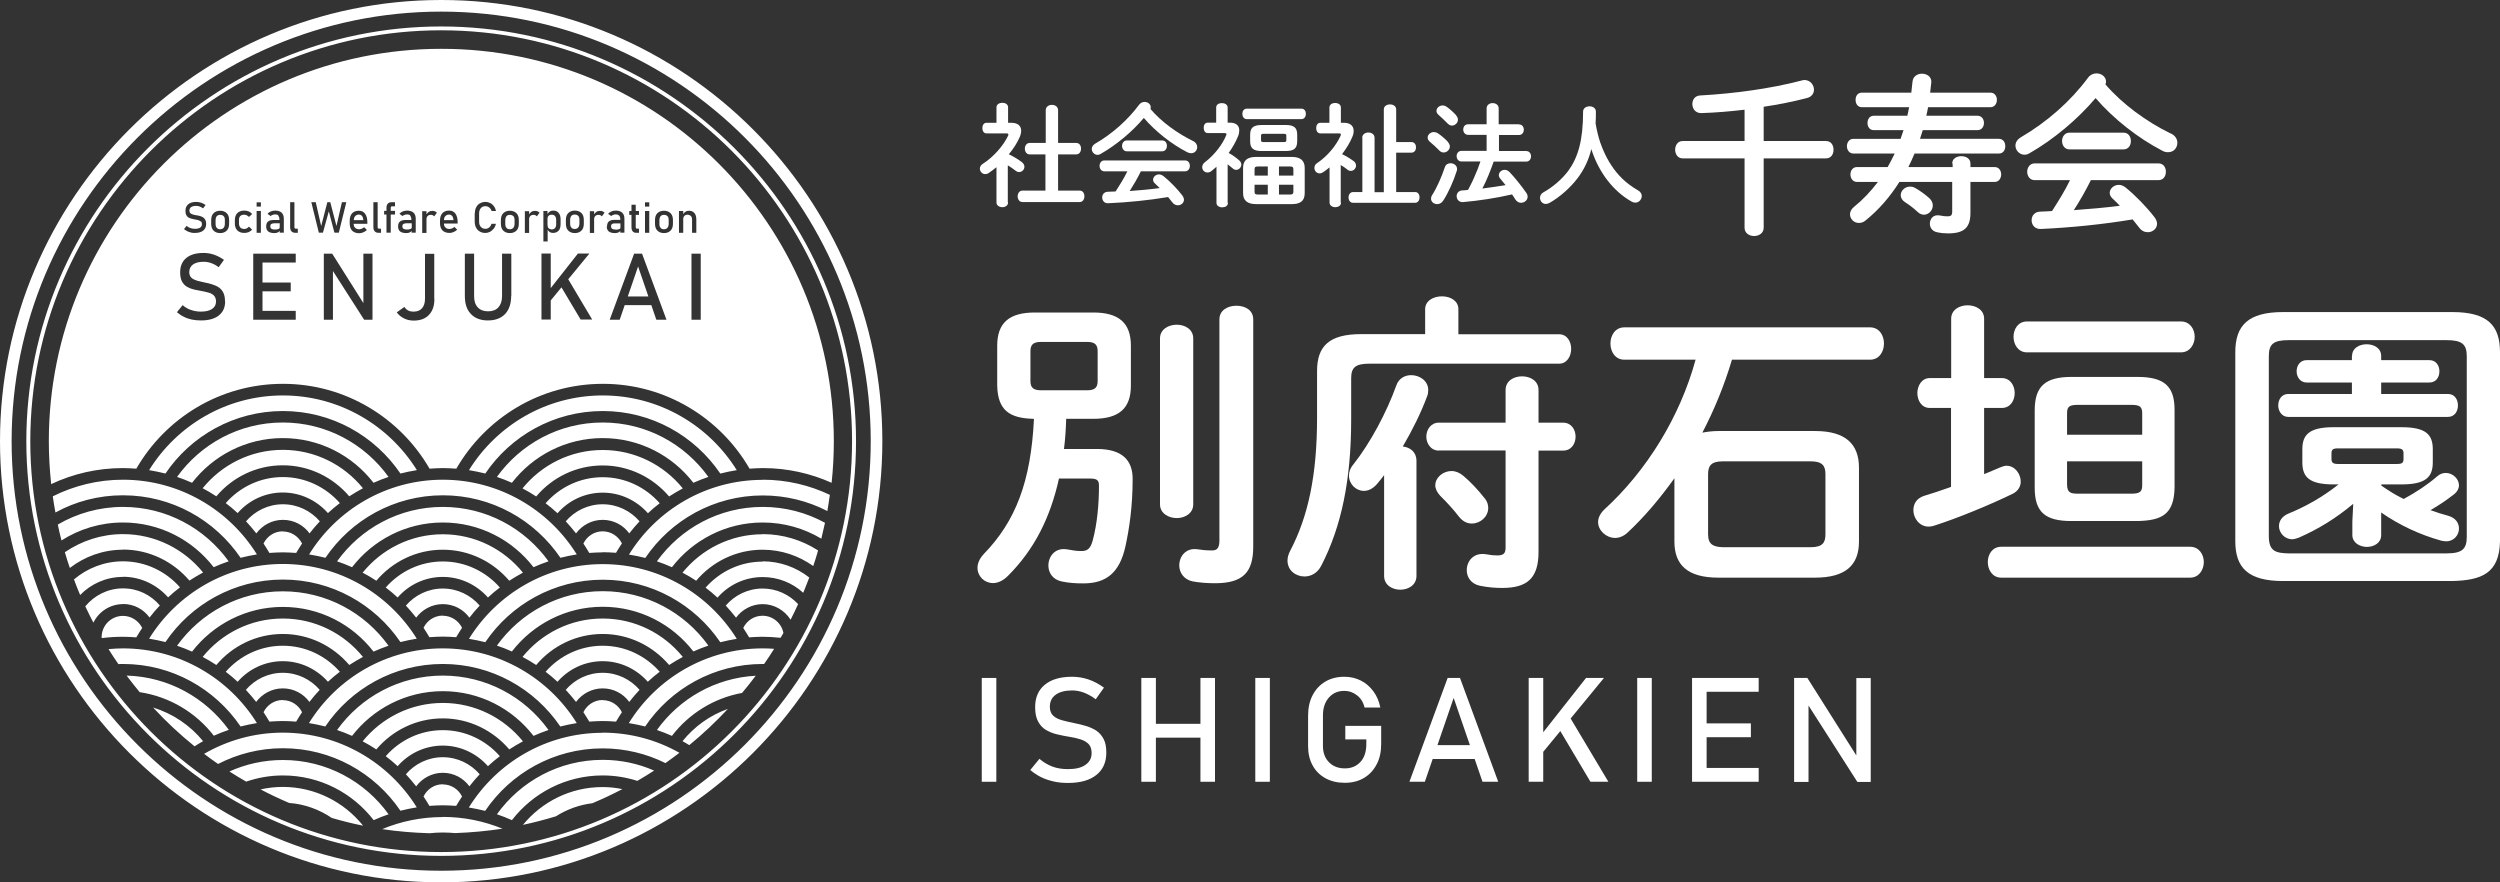 <?xml version="1.0" encoding="UTF-8"?>
<svg id="uuid-fb1b577c-6790-4e80-8bae-f7f62cd8d96f" data-name="レイヤー 2" xmlns="http://www.w3.org/2000/svg" viewBox="0 0 170 60">
  <rect x="0" y="0" width="170" height="60" fill="#333333" stroke="none"/>
  <defs>
    <style>
      .uuid-ec1026ff-cc2a-453f-8839-692831ab6c00 {
        fill: #FFFFFF;
      }

      .uuid-7e7d0da0-f23e-4ca2-bfd3-3bd632ab09c1 {
        fill: #FFFFFF;
      }
    </style>
  </defs>
  <g id="uuid-737a2b03-6aa4-469d-9caf-6cd4fdf326d3" data-name="レイヤー 2">
    <g>
      <path class="uuid-ec1026ff-cc2a-453f-8839-692831ab6c00" d="M30,0C13.46,0,0,13.46,0,30s13.46,30,30,30,30-13.46,30-30S46.54,0,30,0ZM30,59.21C13.89,59.21.79,46.1.79,30S13.89.79,30,.79s29.21,13.1,29.21,29.21-13.1,29.21-29.21,29.21ZM30,1.8C14.45,1.8,1.79,14.45,1.79,30s12.65,28.2,28.21,28.2,28.21-12.65,28.21-28.2S45.55,1.8,30,1.8ZM30,57.94c-15.41,0-27.94-12.53-27.94-27.94S14.59,2.06,30,2.06s27.94,12.53,27.94,27.94-12.54,27.94-27.94,27.94ZM8.36,37.38c-1.36,0-2.61.47-3.61,1.24-.12-.35-.24-.71-.34-1.07,1.13-.77,2.49-1.23,3.95-1.23,2.2,0,4.16,1.02,5.45,2.61-.32.17-.63.36-.93.55-1.09-1.28-2.71-2.11-4.52-2.11ZM8.36,39.23c-1.14,0-2.17.47-2.91,1.23-.15-.35-.29-.7-.42-1.06.9-.76,2.06-1.23,3.33-1.23,1.55,0,2.93.69,3.88,1.77-.28.21-.55.44-.81.68-.75-.85-1.85-1.4-3.07-1.4ZM8.36,43.3c-.49,0-.96.03-1.43.09,0-.01-.01-.02-.02-.03,0,0,0-.02,0-.03,0-.8.65-1.45,1.45-1.45.58,0,1.07.34,1.31.82-.14.21-.27.42-.4.64-.3-.02-.6-.04-.91-.04ZM30.11,53.34c.58,0,1.07.34,1.31.82-.14.21-.27.42-.4.64-.3-.02-.6-.04-.91-.04s-.61.02-.91.04c-.13-.22-.26-.43-.4-.64.24-.49.73-.83,1.31-.83ZM30.11,52.55c-.74,0-1.4.37-1.81.92-.22-.28-.46-.56-.7-.82.61-.71,1.51-1.16,2.51-1.16s1.9.45,2.51,1.16c-.25.26-.48.54-.7.82-.41-.56-1.06-.92-1.81-.92ZM8.36,41.08c-.88,0-1.65.52-2.01,1.26-.19-.36-.37-.73-.55-1.11.61-.74,1.53-1.22,2.56-1.22s1.9.45,2.51,1.16c-.25.26-.48.54-.7.82-.41-.56-1.06-.92-1.81-.92ZM8.36,45.15c-.11,0-.21,0-.31.01-.23-.33-.45-.67-.67-1.02.32-.03.65-.05.98-.05,3.84,0,7.22,2.04,9.11,5.08-.38.06-.75.14-1.11.23-1.74-2.56-4.67-4.25-7.99-4.25ZM40.98,46.81c-.74,0-1.4.37-1.81.92-.22-.28-.46-.56-.7-.82.61-.71,1.51-1.16,2.51-1.16s1.9.45,2.51,1.16c-.25.26-.48.54-.7.82-.41-.56-1.06-.92-1.81-.92ZM40.98,51.67c1.25,0,2.43.26,3.5.73-.37.24-.76.48-1.14.7-.75-.24-1.54-.37-2.36-.37-2.51,0-4.75,1.2-6.17,3.04-.33-.15-.67-.28-1.02-.4,1.61-2.24,4.23-3.7,7.19-3.7ZM38.1,49.4c-1.74-2.56-4.67-4.25-7.99-4.25s-6.26,1.69-7.99,4.25c-.36-.09-.74-.17-1.11-.23,1.89-3.05,5.26-5.08,9.1-5.08s7.22,2.04,9.11,5.08c-.38.06-.75.14-1.11.23ZM40.98,47.61c.58,0,1.07.34,1.31.82-.14.21-.27.42-.4.64-.3-.02-.6-.04-.91-.04s-.61.02-.91.04c-.13-.22-.26-.43-.4-.64.24-.49.73-.83,1.31-.83ZM30.11,41.87c.58,0,1.07.34,1.31.82-.14.21-.27.42-.4.64-.3-.02-.6-.04-.91-.04s-.61.02-.91.04c-.13-.22-.26-.43-.4-.64.24-.49.73-.83,1.31-.83ZM30.11,37.38c-1.81,0-3.43.82-4.52,2.11-.3-.2-.61-.38-.93-.55,1.29-1.59,3.25-2.61,5.45-2.61s4.16,1.02,5.45,2.61c-.32.17-.63.36-.93.55-1.09-1.28-2.71-2.11-4.52-2.11ZM30.11,39.23c-1.22,0-2.32.54-3.07,1.4-.26-.24-.53-.47-.81-.68.95-1.08,2.33-1.77,3.88-1.77s2.93.69,3.88,1.77c-.28.21-.55.44-.81.68-.75-.85-1.85-1.4-3.07-1.4ZM30.11,41.08c-.74,0-1.4.37-1.81.92-.22-.28-.46-.56-.7-.82.61-.71,1.51-1.16,2.51-1.16s1.9.45,2.51,1.16c-.25.26-.48.54-.7.82-.41-.56-1.06-.92-1.81-.92ZM19.23,36.14c.58,0,1.07.34,1.31.82-.14.21-.27.42-.4.64-.3-.02-.6-.04-.91-.04s-.61.02-.91.04c-.13-.22-.26-.43-.4-.64.24-.49.73-.83,1.31-.83ZM17.43,36.27c-.22-.28-.46-.56-.7-.82.61-.71,1.51-1.16,2.51-1.16s1.9.45,2.51,1.16c-.25.26-.48.54-.7.82-.41-.56-1.06-.92-1.81-.92s-1.4.37-1.81.92ZM40.98,44.96c-1.22,0-2.32.54-3.07,1.4-.26-.24-.53-.47-.81-.68.95-1.08,2.33-1.77,3.88-1.77s2.93.69,3.88,1.77c-.28.21-.55.44-.81.68-.75-.85-1.85-1.4-3.07-1.4ZM16.16,34.89c-.26-.24-.53-.47-.81-.68.95-1.08,2.33-1.77,3.88-1.77s2.93.69,3.88,1.77c-.28.21-.55.44-.81.68-.75-.85-1.85-1.4-3.07-1.4s-2.32.54-3.07,1.4ZM19.23,38.35c3.84,0,7.22,2.04,9.11,5.08-.38.06-.75.14-1.11.23-1.74-2.56-4.67-4.25-7.99-4.25s-6.26,1.69-7.99,4.25c-.36-.09-.74-.17-1.11-.23,1.89-3.05,5.26-5.08,9.1-5.08ZM30.11,55.55c1.44,0,2.8.29,4.06.8-1.05.16-2.12.26-3.21.3-.28-.02-.56-.04-.85-.04-.3,0-.6.02-.89.05-1.09-.03-2.17-.12-3.23-.28,1.27-.53,2.66-.82,4.12-.82ZM14.71,33.75c-.3-.2-.61-.38-.93-.55,1.29-1.59,3.25-2.61,5.45-2.61s4.16,1.02,5.45,2.61c-.32.17-.63.36-.93.55-1.09-1.28-2.71-2.11-4.52-2.11s-3.43.82-4.52,2.11ZM19.23,29.79c-2.51,0-4.75,1.2-6.17,3.04-.33-.15-.67-.28-1.02-.4,1.61-2.24,4.23-3.7,7.19-3.7s5.58,1.46,7.19,3.7c-.35.12-.69.25-1.02.4-1.43-1.85-3.66-3.04-6.17-3.04ZM51.86,40.02c.95,0,1.81.41,2.41,1.06-.16.36-.33.71-.51,1.06-.4-.63-1.1-1.06-1.9-1.06-.74,0-1.4.37-1.81.92-.22-.28-.46-.56-.7-.82.61-.71,1.51-1.16,2.51-1.16ZM40.98,37.56c-.31,0-.61.02-.91.04-.13-.22-.26-.43-.4-.64.24-.49.73-.83,1.31-.83s1.07.34,1.31.82c-.14.21-.27.42-.4.64-.3-.02-.6-.04-.91-.04ZM48.98,43.67c-1.74-2.56-4.67-4.25-7.99-4.25s-6.26,1.69-7.99,4.25c-.36-.09-.74-.17-1.11-.23,1.89-3.05,5.26-5.08,9.1-5.08s7.22,2.04,9.11,5.08c-.38.06-.75.14-1.11.23ZM40.98,31.65c-1.81,0-3.43.82-4.52,2.11-.3-.2-.61-.38-.93-.55,1.29-1.59,3.25-2.61,5.45-2.61s4.16,1.02,5.45,2.61c-.32.17-.63.36-.93.55-1.09-1.28-2.71-2.11-4.52-2.11ZM40.98,53.52c.46,0,.91.05,1.34.14-.67.35-1.35.67-2.04.96-.9.11-1.74.42-2.48.89-.73.22-1.48.42-2.24.58,1.29-1.57,3.23-2.57,5.41-2.57ZM40.98,29.79c-2.51,0-4.75,1.2-6.17,3.04-.33-.15-.67-.28-1.02-.4,1.61-2.24,4.23-3.7,7.19-3.7s5.58,1.46,7.19,3.7c-.35.12-.69.25-1.02.4-1.43-1.85-3.66-3.04-6.17-3.04ZM42.79,36.27c-.41-.56-1.06-.92-1.81-.92s-1.4.37-1.81.92c-.22-.28-.46-.56-.7-.82.61-.71,1.51-1.16,2.51-1.16s1.9.45,2.51,1.16c-.25.26-.48.54-.7.82ZM40.98,33.5c-1.22,0-2.32.54-3.07,1.4-.26-.24-.53-.47-.81-.68.95-1.08,2.33-1.77,3.88-1.77s2.93.69,3.88,1.77c-.28.21-.55.44-.8.68-.75-.85-1.85-1.4-3.07-1.4ZM24.68,56.13s-.01,0-.02.01c-.71-.14-1.41-.32-2.1-.52-.84-.57-1.83-.94-2.9-1.02-.66-.28-1.31-.59-1.94-.92.49-.11.99-.17,1.5-.17,2.2,0,4.16,1.02,5.45,2.61ZM51.86,36.32c1.39,0,2.68.41,3.77,1.11-.1.36-.21.71-.33,1.06-.97-.69-2.16-1.11-3.44-1.11-1.81,0-3.43.82-4.52,2.11-.3-.2-.61-.38-.93-.55,1.29-1.59,3.25-2.61,5.45-2.61ZM51.86,38.17c1.19,0,2.29.41,3.17,1.1-.13.35-.27.69-.41,1.04-.73-.67-1.7-1.07-2.76-1.07-1.22,0-2.32.54-3.07,1.4-.26-.24-.53-.47-.81-.68.95-1.08,2.33-1.77,3.88-1.77ZM40.98,43.11c-1.81,0-3.43.82-4.52,2.11-.3-.2-.61-.38-.93-.55,1.29-1.59,3.25-2.61,5.45-2.61s4.16,1.02,5.45,2.61c-.32.17-.63.36-.93.55-1.09-1.28-2.71-2.11-4.52-2.11ZM53.28,43.03c-.06.11-.13.23-.2.34-.4-.04-.81-.07-1.23-.07-.31,0-.61.02-.91.04-.13-.22-.26-.43-.4-.64.24-.49.73-.83,1.31-.83.7,0,1.29.5,1.42,1.16ZM30.11,35.53c-2.51,0-4.75,1.2-6.17,3.04-.33-.15-.67-.28-1.02-.4,1.61-2.24,4.23-3.7,7.19-3.7s5.58,1.46,7.19,3.7c-.35.12-.69.25-1.02.4-1.43-1.85-3.66-3.04-6.17-3.04ZM49.51,48.19c-.82.88-1.7,1.71-2.64,2.48-.15-.09-.3-.19-.46-.27.8-.99,1.87-1.77,3.1-2.2ZM51.86,44.09c.26,0,.52.01.78.03-.22.35-.44.69-.68,1.03-.03,0-.07,0-.1,0-3.32,0-6.26,1.69-7.99,4.25-.36-.09-.74-.17-1.11-.23,1.89-3.05,5.26-5.08,9.1-5.08ZM30,3.32C15.26,3.32,3.32,15.27,3.32,30c0,.99.06,1.96.16,2.92,1.48-.7,3.13-1.09,4.88-1.09.31,0,.61.02.91.04,1.99-3.45,5.71-5.77,9.97-5.77s7.98,2.33,9.97,5.77c.3-.02.6-.04.91-.04s.61.02.91.04c1.99-3.45,5.71-5.77,9.97-5.77s7.98,2.33,9.97,5.77c.3-.02.6-.04.91-.04,1.66,0,3.24.36,4.67,1,.1-.93.15-1.87.15-2.83,0-14.73-11.95-26.68-26.68-26.68ZM43.86,13.76h.29v.29h-.29v-.29ZM43.86,14.35h.29v1.48h-.29v-1.48ZM42.79,14.35h.15v-.43h.29v.43h.22v.26h-.22v.83s0,.06.02.08c.01.02.04.03.06.03h.14v.28h-.17c-.12,0-.21-.03-.26-.1s-.08-.16-.08-.29v-.83h-.15v-.26ZM38.48,14.96c0-.2.05-.36.16-.47.11-.11.26-.17.45-.17s.34.06.45.17c.11.11.16.27.16.47v.25c0,.2-.05.36-.16.47-.11.11-.26.17-.45.17s-.34-.06-.45-.17c-.11-.11-.16-.27-.16-.47v-.24ZM36.94,14.35h.29v.2c.04-.06.09-.12.15-.16.07-.05.15-.07.24-.07.16,0,.28.05.37.16s.13.25.13.44v.32c0,.19-.04.34-.13.44-.09.1-.22.16-.38.16-.09,0-.17-.02-.24-.07-.06-.04-.1-.09-.13-.15v.8h-.29v-2.08ZM32.29,14.51c0-.16.03-.29.09-.41.06-.12.14-.21.25-.27.11-.06.23-.1.38-.1.12,0,.23.03.33.08.1.05.18.12.25.22.07.09.11.2.14.32h-.3c-.02-.07-.05-.12-.09-.17-.04-.05-.09-.09-.15-.12-.06-.03-.12-.04-.18-.04-.13,0-.23.04-.31.13-.08.09-.12.21-.12.36v.57c0,.15.04.27.12.35.08.09.18.13.31.13.09,0,.18-.03.25-.09.08-.06.13-.14.16-.25h.3c-.02.12-.07.23-.14.32-.07.09-.15.16-.25.22-.1.05-.21.08-.33.08-.14,0-.27-.03-.38-.1-.11-.06-.19-.15-.25-.27-.06-.12-.09-.25-.09-.41v-.57ZM27.91,14.66c-.05-.05-.12-.08-.22-.08-.06,0-.12,0-.17.03-.06.02-.11.04-.15.08l-.21-.15c.06-.07.13-.12.22-.16.09-.04.19-.06.31-.06.18,0,.33.05.43.14.1.1.15.23.15.41v.95h-.28v-.12s-.04.05-.07.07c-.04.03-.08.04-.13.06-.05.01-.1.02-.17.02-.18,0-.32-.04-.41-.11-.09-.07-.14-.19-.14-.34s.04-.26.12-.33c.08-.07.21-.11.37-.11h.41v-.06c0-.1-.03-.17-.08-.23ZM23.78,15.02c0-.22.05-.39.16-.51.11-.12.26-.18.46-.18.19,0,.33.07.43.21.1.14.15.33.15.58v.1h-.93c0,.12.03.21.1.27.07.07.16.1.27.1.06,0,.12-.01.18-.04.06-.02.11-.06.16-.1l.19.19c-.07.07-.16.12-.25.16-.09.04-.18.06-.27.06-.21,0-.37-.06-.48-.17-.11-.11-.17-.28-.17-.49v-.17ZM18.94,14.66c-.05-.05-.12-.08-.22-.08-.06,0-.12,0-.17.03-.06.02-.11.04-.15.08l-.21-.15c.06-.07.13-.12.22-.16.09-.04.19-.06.31-.06.18,0,.33.05.43.14.1.1.15.23.15.41v.95h-.28v-.12s-.04.05-.07.07c-.04.03-.08.04-.13.06-.05.01-.1.02-.17.02-.18,0-.32-.04-.41-.11-.09-.07-.14-.19-.14-.34s.04-.26.12-.33c.08-.07.21-.11.37-.11h.41v-.06c0-.1-.03-.17-.08-.23ZM17.45,13.76h.29v.29h-.29v-.29ZM17.45,14.35h.29v1.48h-.29v-1.48ZM13.67,15.07s-.1-.07-.16-.09c-.07-.02-.14-.04-.22-.05-.08-.01-.16-.03-.24-.05-.08-.02-.15-.05-.22-.08-.07-.04-.12-.09-.16-.17-.04-.07-.06-.17-.06-.29h0c0-.19.06-.34.19-.45.13-.11.31-.16.54-.16.11,0,.22.02.33.05.11.04.21.09.31.16l-.17.23c-.08-.06-.16-.1-.24-.13-.08-.03-.16-.04-.24-.04-.14,0-.25.03-.33.08-.08.06-.12.14-.12.24h0c0,.08.02.14.07.18.05.04.11.07.18.09.07.02.15.04.24.05.08.01.15.03.23.05.08.02.14.05.21.09.06.04.11.1.15.17.04.07.06.16.06.28h0c0,.19-.07.34-.2.45-.13.1-.32.16-.56.16-.1,0-.2,0-.28-.03-.09-.02-.17-.05-.25-.09-.08-.04-.15-.09-.22-.14l.18-.22c.08.07.17.12.26.15.09.03.2.05.31.05.15,0,.27-.03.35-.08.08-.06.12-.13.12-.24h0c0-.08-.02-.14-.06-.18ZM15.31,20.49c0,.41-.14.73-.43.96-.29.23-.69.34-1.22.34-.22,0-.42-.02-.62-.06-.19-.04-.37-.1-.54-.19-.17-.08-.33-.19-.47-.31l.39-.48c.17.15.36.26.57.33.21.07.43.11.67.11.33,0,.58-.06.76-.18.18-.12.27-.29.27-.51h0c0-.17-.05-.3-.14-.4-.09-.09-.21-.16-.36-.2-.15-.04-.31-.08-.48-.11-.17-.03-.34-.06-.51-.1s-.33-.1-.47-.18c-.14-.08-.26-.2-.35-.36-.09-.16-.13-.37-.13-.63h0c0-.42.14-.75.42-.98.28-.23.67-.34,1.18-.34.24,0,.48.04.71.12.23.08.46.2.67.35l-.36.5c-.17-.13-.34-.22-.51-.28-.17-.06-.34-.09-.51-.09-.31,0-.55.06-.72.18-.17.12-.26.3-.26.52h0c0,.17.05.3.15.39.1.09.23.15.39.2.16.04.33.08.51.12.17.03.33.07.49.12.16.05.31.11.45.2.14.09.24.21.32.36.08.15.12.35.12.6h0ZM15.58,15.21c0,.2-.05.36-.16.47-.11.11-.26.17-.45.17s-.34-.06-.45-.17c-.11-.11-.16-.27-.16-.47v-.24c0-.2.05-.36.16-.47.11-.11.26-.17.45-.17s.34.06.45.17c.11.11.16.27.16.47v.25ZM16.34,15.47c.06.06.15.1.26.1.06,0,.12-.01.18-.04.06-.03.1-.07.15-.12l.21.2c-.05.07-.13.13-.22.17-.09.04-.2.06-.31.06-.2,0-.36-.06-.47-.17-.11-.11-.17-.27-.17-.47v-.24c0-.2.06-.36.17-.47.11-.11.27-.17.47-.17.12,0,.22.02.31.06.09.04.17.1.22.18l-.21.19s-.09-.08-.15-.11c-.06-.03-.11-.04-.18-.04-.11,0-.2.03-.26.09-.06.06-.09.15-.09.26v.24c0,.12.03.21.09.27ZM20.11,17.85h-2.26v1.36h1.92v.6h-1.92v1.33h2.26v.6h-2.89v-4.49h2.89v.6ZM20.25,15.83h-.17c-.11,0-.19-.03-.26-.1-.06-.07-.09-.16-.09-.29v-1.69h.29v1.69s0,.06.02.08c.02.02.04.03.07.03h.14v.28ZM21.68,15.82l-.51-2.07h.3l.37,1.62.42-1.62h.2l.42,1.62.37-1.62h.3l-.51,2.07h-.3l-.38-1.45-.4,1.45h-.3ZM25.34,21.74h-.58l-2.12-3.31v3.31h-.62v-4.49h.57l2.12,3.36v-3.36h.62v4.49ZM25.91,15.83h-.17c-.11,0-.19-.03-.26-.1-.06-.07-.09-.16-.09-.29v-1.69h.29v1.69s0,.06.02.08c.02.02.04.03.07.03h.14v.28ZM26.86,14.03h-.21s-.05.01-.06.03c-.01.02-.02.05-.02.08v.2h.29v.25h-.29v1.23h-.29v-1.23h-.16v-.25h.16v-.2c0-.13.03-.23.09-.29.06-.07.15-.1.28-.1h.21v.28ZM29.54,20.32c0,.47-.12.83-.37,1.09-.24.26-.59.39-1.04.39-.24,0-.46-.05-.66-.15-.2-.1-.36-.23-.49-.41l.52-.37c.06.1.14.18.25.24.11.06.24.08.38.08.25,0,.44-.08.57-.23.13-.15.2-.37.2-.64v-3.06h.63v3.07ZM29.52,14.7s-.06-.05-.1-.07-.08-.02-.13-.02c-.09,0-.16.03-.21.08-.05.05-.08.12-.08.21v.94h-.29v-1.48h.29v.21c.04-.06.09-.12.15-.16.07-.05.15-.07.24-.07.07,0,.13,0,.18.03.05.02.1.05.14.09l-.19.26ZM31.12,15.2h-.93c0,.12.03.21.1.27.07.07.16.1.27.1.06,0,.12-.01.18-.04.06-.02.11-.06.16-.1l.19.19c-.07.07-.16.12-.25.16-.09.04-.18.06-.27.06-.21,0-.37-.06-.48-.17-.11-.11-.17-.28-.17-.49v-.17c0-.22.05-.39.16-.51.11-.12.26-.18.46-.18.19,0,.33.07.43.21s.15.33.15.58v.1ZM34.76,20.12c0,.53-.14.94-.41,1.23-.28.29-.67.44-1.17.44s-.89-.15-1.16-.44c-.28-.29-.41-.7-.41-1.23v-2.87h.63v2.89c0,.33.08.58.25.76.16.18.4.27.7.27s.54-.09.7-.27.25-.43.25-.76v-2.89h.63v2.87ZM35.28,15.21c0,.2-.05.36-.16.47-.11.11-.26.17-.45.17s-.34-.06-.45-.17c-.11-.11-.16-.27-.16-.47v-.24c0-.2.05-.36.16-.47.11-.11.26-.17.45-.17s.34.06.45.17c.11.11.16.27.16.47v.25ZM36.5,14.7s-.06-.05-.1-.07-.08-.02-.13-.02c-.09,0-.16.03-.21.08-.05.05-.08.12-.08.21v.94h-.29v-1.48h.29v.21c.04-.06.09-.12.15-.16.07-.05.15-.07.24-.07.07,0,.13,0,.18.03.05.02.1.05.14.09l-.19.26ZM39.49,21.74l-1.31-2.2-.73.89v1.3h-.63v-4.49h.63v2.35l1.85-2.35h.78l-1.44,1.75,1.63,2.74h-.77ZM40.92,14.7s-.06-.05-.1-.07c-.04-.02-.08-.02-.13-.02-.09,0-.16.03-.21.08-.05.05-.08.12-.08.21v.94h-.29v-1.48h.29v.21c.04-.06.09-.12.15-.16.07-.05.15-.07.24-.07.07,0,.13,0,.18.03.05.02.1.05.14.09l-.19.26ZM41.28,15.39c0-.15.04-.26.12-.33.08-.07.21-.11.37-.11h.41v-.06c0-.1-.03-.17-.08-.23-.05-.05-.12-.08-.22-.08-.06,0-.12,0-.17.03-.06.02-.11.04-.15.08l-.21-.15c.06-.07.13-.12.22-.16.09-.04.19-.06.31-.06.18,0,.33.05.43.14.1.1.15.23.15.41v.95h-.28v-.12s-.04.05-.07.07c-.04.03-.08.04-.13.06-.05.01-.1.02-.17.02-.18,0-.32-.04-.41-.11-.09-.07-.14-.19-.14-.34ZM44.63,21.74l-.34-.99h-1.81l-.34.99h-.68l1.66-4.49h.54l1.66,4.49h-.68ZM45.76,15.21c0,.2-.05.36-.16.47-.11.11-.26.17-.45.17s-.34-.06-.45-.17c-.11-.11-.16-.27-.16-.47v-.24c0-.2.05-.36.16-.47.11-.11.26-.17.45-.17s.34.06.45.17c.11.11.16.27.16.47v.25ZM46.76,14.6c-.09,0-.17.02-.22.08-.05.05-.08.12-.08.21v.94h-.29v-1.48h.29v.21c.04-.07.09-.12.15-.16.07-.05.16-.07.24-.07.16,0,.28.05.37.16.09.1.13.25.13.44v.9h-.29v-.9c0-.1-.03-.19-.08-.24s-.13-.09-.23-.09ZM47.65,21.74h-.63v-4.49h.63v4.49ZM15.21,14.7c.06.06.08.15.08.27v.25c0,.11-.03.2-.08.27-.06.06-.13.1-.24.1s-.18-.03-.23-.1c-.06-.06-.08-.15-.08-.27v-.25c0-.11.03-.2.08-.27.06-.06.13-.09.23-.09s.18.03.24.09ZM43.39,18.12l.7,2.04h-1.4l.7-2.04ZM45.39,14.7c.06.06.08.15.08.27v.25c0,.11-.03.2-.08.27-.06.06-.13.1-.24.1s-.18-.03-.23-.1c-.06-.06-.08-.15-.08-.27v-.25c0-.11.03-.2.08-.27.06-.06.13-.09.23-.09s.18.03.24.09ZM30.75,14.69c.05.07.08.16.09.28h-.65c0-.11.03-.21.09-.27.06-.07.15-.11.25-.11.09,0,.16.03.22.1ZM41.86,15.61c-.1,0-.18-.02-.23-.05-.05-.04-.08-.09-.08-.17,0-.07.02-.12.06-.15.04-.03.09-.05.17-.05h.41v.28c0,.05-.03.09-.08.11-.05.02-.14.04-.25.04ZM34.91,14.7c.06.06.08.15.08.27v.25c0,.11-.03.2-.08.27-.06.06-.13.1-.24.1s-.18-.03-.23-.1c-.06-.06-.08-.15-.08-.27v-.25c0-.11.03-.2.08-.27.06-.06.13-.09.23-.09s.18.03.24.09ZM27.59,15.18h.41v.28c0,.05-.03.09-.08.11-.05.02-.14.04-.25.04-.1,0-.18-.02-.23-.05-.05-.04-.08-.09-.08-.17,0-.07.02-.12.06-.15.04-.03.09-.05.17-.05ZM18.61,15.18h.41v.28c0,.05-.03.09-.08.11-.05.02-.14.04-.25.04-.1,0-.18-.02-.23-.05-.05-.04-.08-.09-.08-.17,0-.07.02-.12.06-.15.04-.03.09-.05.17-.05ZM38.85,15.47c-.06-.06-.08-.15-.08-.27v-.25c0-.11.03-.2.08-.27.06-.06.13-.09.23-.09s.18.03.24.09c.06.06.08.15.08.27v.25c0,.11-.03.2-.08.27-.06.06-.13.1-.24.1s-.18-.03-.23-.1ZM37.26,15.45s-.03-.1-.03-.16v-.4c0-.06.01-.12.03-.16.02-.04.06-.08.1-.1.04-.02.1-.03.16-.03.1,0,.17.03.22.09.05.06.08.14.08.25v.32c0,.11-.03.19-.08.25-.05.06-.13.09-.22.09-.06,0-.11-.01-.16-.04-.04-.02-.08-.06-.1-.1ZM24.71,14.97h-.65c0-.11.03-.21.09-.27.06-.07.15-.11.25-.11.09,0,.16.03.22.1.05.07.08.16.09.28ZM8.36,33.68c-1.66,0-3.23.42-4.59,1.17-.07-.37-.13-.73-.18-1.1,1.44-.72,3.06-1.13,4.77-1.13,3.84,0,7.22,2.04,9.11,5.08-.38.06-.75.14-1.11.23-1.74-2.56-4.67-4.25-7.99-4.25ZM28.34,31.97c-.38.06-.75.14-1.11.23-1.74-2.56-4.67-4.25-7.99-4.25s-6.26,1.69-7.99,4.25c-.36-.09-.74-.17-1.11-.23,1.89-3.05,5.26-5.08,9.1-5.08s7.22,2.04,9.11,5.08ZM51.39,45.95c-.3.4-.61.79-.93,1.17-1.93.35-3.62,1.42-4.77,2.92-.33-.15-.67-.28-1.02-.4,1.52-2.12,3.95-3.54,6.72-3.69ZM48.98,32.2c-1.74-2.56-4.67-4.25-7.99-4.25s-6.26,1.69-7.99,4.25c-.36-.09-.74-.17-1.11-.23,1.89-3.05,5.26-5.08,9.1-5.08s7.22,2.04,9.11,5.08c-.38.06-.75.14-1.11.23ZM30.11,32.62c3.84,0,7.22,2.04,9.11,5.08-.38.06-.75.14-1.11.23-1.74-2.56-4.67-4.25-7.99-4.25s-6.26,1.69-7.99,4.25c-.36-.09-.74-.17-1.11-.23,1.89-3.05,5.26-5.08,9.1-5.08ZM51.86,32.62c1.63,0,3.18.37,4.57,1.03-.05.37-.11.73-.17,1.1-1.32-.68-2.81-1.06-4.39-1.06-3.32,0-6.26,1.69-7.99,4.25-.36-.09-.74-.17-1.11-.23,1.89-3.05,5.26-5.08,9.1-5.08ZM8.36,35.53c-1.54,0-2.97.45-4.18,1.22-.09-.36-.18-.72-.25-1.08,1.3-.76,2.82-1.2,4.43-1.2,2.96,0,5.58,1.46,7.19,3.7-.35.12-.69.25-1.02.4-1.43-1.85-3.66-3.04-6.17-3.04ZM51.86,34.47c1.54,0,2.98.39,4.24,1.08-.08.36-.16.72-.25,1.08-1.17-.7-2.53-1.1-3.99-1.1-2.51,0-4.75,1.2-6.17,3.04-.33-.15-.67-.28-1.02-.4,1.61-2.24,4.23-3.7,7.19-3.7ZM16.16,46.36c-.26-.24-.53-.47-.81-.68.95-1.08,2.33-1.77,3.88-1.77s2.93.69,3.88,1.77c-.28.21-.55.44-.81.68-.75-.85-1.85-1.4-3.07-1.4s-2.32.54-3.07,1.4ZM30.11,47c-2.51,0-4.75,1.2-6.17,3.04-.33-.15-.67-.28-1.02-.4,1.61-2.24,4.23-3.7,7.19-3.7s5.58,1.46,7.19,3.7c-.35.12-.69.25-1.02.4-1.43-1.85-3.66-3.04-6.17-3.04ZM19.23,47.61c.58,0,1.07.34,1.31.82-.14.21-.27.42-.4.64-.3-.02-.6-.04-.91-.04s-.61.02-.91.04c-.13-.22-.26-.43-.4-.64.24-.49.73-.83,1.31-.83ZM19.23,46.81c-.74,0-1.4.37-1.81.92-.22-.28-.46-.56-.7-.82.61-.71,1.51-1.16,2.51-1.16s1.9.45,2.51,1.16c-.25.26-.48.54-.7.82-.41-.56-1.06-.92-1.81-.92ZM30.11,50.7c-1.22,0-2.32.54-3.07,1.4-.26-.24-.53-.47-.81-.68.95-1.08,2.33-1.77,3.88-1.77s2.93.69,3.88,1.77c-.28.21-.55.44-.81.68-.75-.85-1.85-1.4-3.07-1.4ZM40.98,41.26c-2.51,0-4.75,1.2-6.17,3.04-.33-.15-.67-.28-1.02-.4,1.61-2.24,4.23-3.7,7.19-3.7s5.58,1.46,7.19,3.7c-.35.12-.69.25-1.02.4-1.43-1.85-3.66-3.04-6.17-3.04ZM40.98,49.82c1.9,0,3.68.5,5.22,1.37-.31.24-.63.47-.95.7-1.29-.64-2.74-1-4.27-1-3.32,0-6.26,1.69-7.99,4.25-.36-.09-.74-.17-1.11-.23,1.89-3.05,5.26-5.08,9.1-5.08ZM30.11,48.85c-1.81,0-3.43.82-4.52,2.11-.3-.2-.61-.38-.93-.55,1.29-1.59,3.25-2.61,5.45-2.61s4.16,1.02,5.45,2.61c-.32.17-.63.36-.93.55-1.09-1.28-2.71-2.11-4.52-2.11ZM26.43,55.37c-.35.12-.69.25-1.02.4-1.43-1.85-3.66-3.04-6.17-3.04-.87,0-1.71.15-2.5.42-.39-.22-.76-.45-1.14-.69,1.11-.5,2.34-.78,3.64-.78,2.96,0,5.58,1.46,7.19,3.7ZM9.51,47.08c-.31-.37-.61-.75-.9-1.14,2.86.08,5.38,1.52,6.95,3.69-.35.12-.69.25-1.02.4-1.2-1.56-2.99-2.65-5.02-2.96ZM14.71,45.22c-.3-.2-.61-.38-.93-.55,1.29-1.59,3.25-2.61,5.45-2.61s4.16,1.02,5.45,2.61c-.32.17-.63.36-.93.55-1.09-1.28-2.71-2.11-4.52-2.11s-3.43.82-4.52,2.11ZM19.23,50.88c-1.58,0-3.08.39-4.4,1.07-.32-.22-.64-.45-.95-.69,1.58-.91,3.4-1.44,5.35-1.44,3.84,0,7.22,2.04,9.11,5.08-.38.06-.75.14-1.11.23-1.74-2.56-4.67-4.25-7.99-4.25ZM13.81,50.4c-.2.11-.39.23-.58.35-1-.81-1.95-1.69-2.82-2.64,1.35.42,2.53,1.22,3.4,2.29ZM13.06,44.31c-.33-.15-.67-.28-1.02-.4,1.61-2.24,4.23-3.7,7.19-3.7s5.58,1.46,7.19,3.7c-.35.12-.69.25-1.02.4-1.43-1.85-3.66-3.04-6.17-3.04s-4.75,1.2-6.17,3.04Z"/>
      <g>
        <g>
          <path class="uuid-ec1026ff-cc2a-453f-8839-692831ab6c00" d="M70.28,28.48c-1.63-.04-2.43-.57-2.47-2.26v-2.71c0-1.56.82-2.26,2.56-2.26h3.97c1.73,0,2.56.7,2.56,2.26v2.71c0,1.56-.82,2.26-2.56,2.26h-1.84c-.02.68-.06,1.37-.15,2.05h2.24c1.73,0,2.43.78,2.43,2.03,0,1.88-.23,3.4-.49,4.59-.4,1.82-1.33,2.52-2.85,2.52-.53,0-.93-.02-1.48-.13-.63-.13-.91-.61-.91-1.08,0-.63.46-1.25,1.29-1.1.42.08.63.11.97.11.4,0,.61-.17.76-.74.3-1.12.42-2.45.42-3.7,0-.38-.13-.49-.63-.49h-2.09c-.59,2.68-1.69,4.84-3.47,6.62-.34.34-.7.49-1.01.49-.59,0-1.06-.46-1.06-1.04,0-.3.13-.61.42-.93,2.18-2.24,3.21-4.94,3.42-9.19h-.04ZM73.92,26.54c.53,0,.72-.19.72-.63v-2.03c0-.44-.19-.63-.72-.63h-3.13c-.53,0-.72.19-.72.63v2.03c0,.44.19.63.72.63h3.13ZM78.88,23.01c0-.61.57-.93,1.14-.93s1.12.32,1.12.93v11.29c0,.61-.57.93-1.12.93s-1.14-.32-1.14-.93v-11.29ZM85.22,37.17c0,1.75-.7,2.49-2.6,2.49-.53,0-1.08-.04-1.54-.13-.59-.13-.89-.61-.89-1.08,0-.61.44-1.21,1.23-1.1.27.04.55.08.99.08.27,0,.51-.08.51-.66v-15.05c0-.63.57-.93,1.16-.93s1.14.3,1.14.93v15.43Z"/>
          <path class="uuid-ec1026ff-cc2a-453f-8839-692831ab6c00" d="M96.91,21.02c0-.57.57-.87,1.14-.87s1.12.3,1.12.87v1.71h6.85c.55,0,.82.51.82.99s-.27,1.01-.82,1.01h-12.91c-.95,0-1.23.27-1.23.99v2.79c0,4.12-.66,7.29-2.03,9.95-.27.53-.72.74-1.14.74-.61,0-1.16-.42-1.16-1.08,0-.21.06-.44.19-.68,1.23-2.35,1.82-5.18,1.82-9.02v-3.19c0-1.71.84-2.51,3-2.51h4.35v-1.71ZM94.12,32.31c-.17.21-.32.42-.49.61-.28.32-.59.46-.89.46-.53,0-1.01-.46-1.01-1.04,0-.23.08-.51.3-.76,1.14-1.44,2.26-3.53,2.92-5.37.17-.49.59-.7,1.01-.7.57,0,1.16.38,1.16,1.01,0,.15-.02.3-.08.44-.4,1.08-.99,2.28-1.65,3.4.51.06.91.38.93.93v7.88c0,.61-.55.93-1.1.93s-1.1-.32-1.1-.93v-6.89ZM97.84,30.64c-.55,0-.85-.49-.85-.95s.3-.95.85-.95h4.54v-2.22c0-.63.57-.93,1.12-.93s1.12.3,1.12.93v2.22h1.67c.57,0,.85.49.85.95s-.27.95-.85.95h-1.67v6.89c0,1.8-.78,2.45-2.47,2.45-.49,0-.97-.04-1.52-.15-.61-.13-.89-.59-.89-1.06,0-.61.46-1.22,1.31-1.08.32.06.53.08.76.08.42,0,.57-.13.57-.53v-6.61h-4.54ZM100.97,33.89c.17.23.23.44.23.65,0,.59-.53,1.06-1.12,1.06-.32,0-.63-.15-.89-.49-.32-.42-.78-.93-1.25-1.39-.23-.25-.34-.49-.34-.72,0-.53.53-.97,1.1-.97.28,0,.55.11.8.32.46.38,1.04.99,1.46,1.54Z"/>
          <path class="uuid-ec1026ff-cc2a-453f-8839-692831ab6c00" d="M117.77,24.47c-.51,1.71-1.18,3.36-2.01,4.95.32-.06.68-.11,1.08-.11h6.59c2.09,0,2.98.91,2.98,2.49v5.03c0,1.58-.89,2.45-2.98,2.45h-6.59c-2.09,0-2.98-.87-2.98-2.45v-4.31c-.99,1.39-2.07,2.66-3.19,3.7-.27.25-.57.36-.84.36-.61,0-1.16-.51-1.16-1.08,0-.27.13-.57.42-.85,2.87-2.62,5.14-6.28,6.21-10.19h-4.84c-.63,0-.95-.55-.95-1.1s.32-1.1.95-1.1h16.7c.63,0,.95.55.95,1.1s-.32,1.1-.95,1.1h-9.38ZM123.12,37.21c.8,0,1.01-.3,1.01-.87v-4.1c0-.57-.21-.87-1.01-.87h-5.96c-.8,0-1.01.3-1.01.87v4.1c0,.7.38.85,1.01.87h5.96Z"/>
          <path class="uuid-ec1026ff-cc2a-453f-8839-692831ab6c00" d="M132.68,27.74h-1.46c-.55,0-.84-.51-.84-1.01s.3-1.02.84-1.02h1.46v-4.04c0-.61.57-.91,1.12-.91s1.12.3,1.12.91v4.04h1.21c.57,0,.87.51.87,1.02s-.3,1.01-.87,1.01h-1.21v4.5c.36-.15.74-.3,1.1-.46.15-.06.3-.11.42-.11.57,0,.97.55.97,1.08,0,.32-.17.63-.53.82-1.65.8-3.78,1.67-5.37,2.18-.13.04-.25.06-.36.06-.63,0-1.04-.57-1.04-1.12,0-.42.21-.8.72-.97.57-.17,1.2-.38,1.84-.61v-5.37ZM136.08,39.28c-.59,0-.91-.53-.91-1.06s.32-1.04.91-1.04h12.85c.61,0,.93.53.93,1.04s-.32,1.06-.93,1.06h-12.85ZM137.83,23.96c-.59,0-.91-.53-.91-1.06s.32-1.04.91-1.04h10.48c.61,0,.93.53.93,1.04s-.32,1.06-.93,1.06h-10.48ZM140.85,35.43c-1.8,0-2.49-.63-2.49-2.26v-5.26c0-1.63.7-2.28,2.51-2.28h4.46c1.82,0,2.54.61,2.54,2.24v5.3c-.04,1.8-.85,2.22-2.51,2.26h-4.5ZM145.67,28.12c0-.44-.13-.59-.74-.59h-3.63c-.63,0-.74.15-.74.59v1.44h5.11v-1.44ZM144.93,33.57c.61,0,.74-.15.74-.59v-1.61h-5.11v1.61c.02.53.25.59.74.59h3.63Z"/>
          <path class="uuid-ec1026ff-cc2a-453f-8839-692831ab6c00" d="M155.25,39.51c-2.39,0-3.25-.91-3.25-2.71v-12.85c0-1.82.87-2.73,3.25-2.73h11.5c2.41,0,3.25.91,3.25,2.73v12.85c-.04,2.2-1.27,2.66-3.25,2.71h-11.5ZM166.37,37.63c1.06,0,1.37-.3,1.37-1.12v-12.28c0-.82-.32-1.1-1.37-1.1h-10.74c-1.06,0-1.35.28-1.35,1.1v12.28c.02.97.46,1.1,1.35,1.12h10.74ZM159.94,24.21c0-.55.51-.8.99-.8s.99.25.99.8v.28h3.28c.46,0,.68.38.68.76s-.21.76-.68.76h-3.28v.78h4.54c.46,0,.68.38.68.78,0,.38-.21.78-.68.78h-10.86c-.44,0-.68-.4-.68-.78,0-.4.23-.78.68-.78h4.33v-.78h-3.08c-.44,0-.68-.38-.68-.76s.23-.76.68-.76h3.08v-.28ZM158.69,32.94c-1.65,0-2.13-.49-2.13-1.5v-.89c0-1.01.49-1.5,2.13-1.5h4.61c1.65,0,2.13.49,2.13,1.5v.89c0,1.01-.49,1.5-2.13,1.5h-1.37v.08c.49.34.99.66,1.52.91.87-.47,1.65-.99,2.28-1.54.19-.17.4-.23.59-.23.46,0,.89.4.89.84,0,.21-.11.44-.36.63-.46.36-1.01.74-1.58,1.06.4.15.8.27,1.2.38.53.15.74.51.74.87,0,.44-.34.87-.87.87-.11,0-.21-.02-.32-.04-1.46-.4-2.9-1.08-4.1-1.92v1.54c0,.53-.49.8-.97.8s-.99-.28-.99-.8v-.93l.06-1.2c-1.16.97-2.35,1.71-3.7,2.3-.17.06-.32.11-.44.11-.53,0-.91-.44-.91-.89,0-.34.19-.66.63-.85,1.2-.49,2.35-1.14,3.42-1.99h-.34ZM163,31.55c.34,0,.44-.08.44-.34v-.38c0-.25-.11-.34-.44-.34h-4.02c-.34,0-.44.08-.44.34v.38c0,.25.11.34.44.34h4.02Z"/>
        </g>
        <g>
          <path class="uuid-7e7d0da0-f23e-4ca2-bfd3-3bd632ab09c1" d="M67.75,46.1v7.06h-.99v-7.06h.99Z"/>
          <path class="uuid-7e7d0da0-f23e-4ca2-bfd3-3bd632ab09c1" d="M72.62,53.24c-.34,0-.67-.03-.97-.1s-.59-.16-.85-.29c-.26-.13-.51-.29-.74-.49l.62-.76c.27.23.57.41.89.53.32.12.68.17,1.05.17.51,0,.91-.09,1.19-.29.28-.19.42-.46.42-.8h0c0-.27-.07-.48-.21-.62s-.33-.25-.56-.32c-.23-.07-.48-.13-.76-.17-.27-.04-.53-.1-.8-.16s-.52-.16-.75-.29c-.23-.13-.41-.32-.55-.57s-.21-.57-.21-.99h0c0-.66.22-1.17.66-1.53.44-.36,1.05-.54,1.85-.54.38,0,.75.06,1.11.18.36.12.71.31,1.06.56l-.56.79c-.27-.2-.54-.35-.8-.45-.27-.1-.54-.15-.8-.15-.48,0-.86.1-1.12.29-.27.19-.4.47-.4.82h0c0,.27.08.47.23.61s.36.24.61.31.52.13.81.19c.26.05.52.11.78.19.26.07.49.18.71.31.21.14.38.33.51.57.13.24.19.55.19.94h0c0,.66-.23,1.16-.68,1.52-.45.36-1.09.54-1.91.54Z"/>
          <path class="uuid-7e7d0da0-f23e-4ca2-bfd3-3bd632ab09c1" d="M77.61,53.16v-7.06h.99v7.06h-.99ZM78.23,50.16v-.94h3.92v.94h-3.92ZM81.63,53.16v-7.06h.99v7.06h-.99Z"/>
          <path class="uuid-7e7d0da0-f23e-4ca2-bfd3-3bd632ab09c1" d="M86.35,46.1v7.06h-.99v-7.06h.99Z"/>
          <path class="uuid-7e7d0da0-f23e-4ca2-bfd3-3bd632ab09c1" d="M91.47,49.36h2.45v1.23c0,.53-.1,1-.31,1.39-.21.4-.49.7-.86.92s-.8.33-1.3.33-.94-.1-1.32-.31c-.38-.21-.67-.5-.87-.87-.21-.38-.31-.81-.31-1.31v-2.08c0-.53.1-.99.31-1.39.21-.4.49-.7.86-.92.37-.22.8-.33,1.3-.33.41,0,.79.09,1.12.26.34.17.62.42.85.73.23.31.39.68.47,1.1h-1.07c-.09-.37-.27-.65-.53-.84-.26-.2-.54-.29-.84-.29-.44,0-.79.15-1.06.46s-.4.71-.4,1.21v2.08c0,.46.14.83.41,1.1.27.28.63.42,1.08.42s.79-.15,1.06-.44.4-.7.4-1.22v-.31h-1.43v-.95Z"/>
          <path class="uuid-7e7d0da0-f23e-4ca2-bfd3-3bd632ab09c1" d="M95.84,53.16l2.6-7.06h.84l2.6,7.06h-1.07l-1.96-5.7-1.96,5.7h-1.07ZM97.04,51.61v-.94h3.72v.94h-3.72Z"/>
          <path class="uuid-7e7d0da0-f23e-4ca2-bfd3-3bd632ab09c1" d="M103.95,53.16v-7.06h.99v7.06h-.99ZM104.58,51.55l.15-1.49,3.12-3.96h1.22l-4.48,5.45ZM108.15,53.16l-2.24-3.77.78-.72,2.68,4.49h-1.21Z"/>
          <path class="uuid-7e7d0da0-f23e-4ca2-bfd3-3bd632ab09c1" d="M112.32,46.1v7.06h-.99v-7.06h.99Z"/>
          <path class="uuid-7e7d0da0-f23e-4ca2-bfd3-3bd632ab09c1" d="M115.06,53.16v-7.06h.99v7.06h-.99ZM115.54,47.04v-.94h4.05v.94h-4.05ZM115.54,50.13v-.94h3.52v.94h-3.52ZM115.54,53.16v-.94h4.05v.94h-4.05Z"/>
          <path class="uuid-7e7d0da0-f23e-4ca2-bfd3-3bd632ab09c1" d="M122,53.16v-7.06h.9l3.45,5.46-.12.13v-5.58h.98v7.06h-.91l-3.44-5.38.12-.12v5.5h-.98Z"/>
        </g>
        <g>
          <g>
            <path class="uuid-ec1026ff-cc2a-453f-8839-692831ab6c00" d="M68.55,13.77c0,.21-.2.32-.39.32s-.4-.11-.4-.32v-2.4c-.17.14-.35.27-.52.39-.08.06-.17.08-.25.08-.2,0-.36-.18-.36-.37,0-.12.06-.24.2-.33.74-.47,1.41-1.25,1.72-1.91.02-.04.02-.06.02-.08,0-.05-.05-.08-.14-.08h-1.35c-.19,0-.28-.18-.28-.36s.09-.36.28-.36h.68v-1.05c0-.21.2-.31.4-.31s.39.1.39.31v1.05h.22c.43,0,.67.2.67.54,0,.12-.03.27-.1.43-.17.39-.42.79-.74,1.17.32.15.66.36.88.53.13.1.18.21.18.32,0,.2-.17.36-.36.36-.08,0-.17-.03-.25-.1-.15-.12-.33-.24-.52-.36v2.51ZM71.11,10.5h-1.09c-.22,0-.33-.2-.33-.39s.11-.39.33-.39h1.09v-2.22c0-.25.21-.37.42-.37s.42.12.42.37v2.22h1.23c.23,0,.33.19.33.39s-.11.39-.33.39h-1.23v2.46h1.46c.23,0,.33.19.33.39s-.11.39-.33.39h-3.88c-.22,0-.33-.2-.33-.39s.11-.39.33-.39h1.56v-2.46Z"/>
            <path class="uuid-ec1026ff-cc2a-453f-8839-692831ab6c00" d="M81.13,9.59c.2.1.28.26.28.41,0,.22-.16.42-.41.42-.08,0-.17-.02-.27-.07-1.05-.54-2.15-1.4-2.95-2.33-.8.95-1.86,1.83-2.94,2.45-.08.05-.14.06-.21.06-.22,0-.39-.2-.39-.4,0-.13.07-.26.23-.36,1.16-.67,2.21-1.6,2.99-2.65.1-.13.24-.19.37-.19.22,0,.42.15.42.36,0,.04,0,.08-.02.12.74.87,1.83,1.66,2.9,2.18ZM77.57,11.67c-.23.46-.48.9-.75,1.32.68-.05,1.37-.11,2.04-.2-.11-.11-.22-.22-.32-.31-.09-.08-.13-.17-.13-.26,0-.19.18-.36.4-.36.1,0,.2.04.3.11.45.36.95.88,1.28,1.31.08.11.12.21.12.3,0,.22-.2.38-.41.38-.14,0-.28-.06-.39-.21-.08-.11-.18-.23-.28-.35-1.33.22-2.69.36-4.07.42-.27.02-.41-.19-.41-.39s.12-.38.39-.39c.17,0,.35-.02.52-.02.29-.45.57-.89.8-1.37h-1.56c-.22,0-.33-.19-.33-.37s.11-.37.33-.37h5.48c.23,0,.33.18.33.37s-.11.37-.33.37h-3ZM79.02,9.55c.23,0,.33.18.33.37s-.11.37-.33.37h-2.39c-.22,0-.33-.19-.33-.37s.11-.37.33-.37h2.39Z"/>
            <path class="uuid-ec1026ff-cc2a-453f-8839-692831ab6c00" d="M83.5,13.8c0,.2-.19.3-.39.3s-.39-.11-.39-.3v-2.46c-.11.1-.23.2-.34.29-.09.07-.18.1-.27.1-.21,0-.36-.17-.36-.36,0-.11.05-.24.17-.33.64-.48,1.21-1.21,1.46-1.84.02-.03.02-.06.02-.08,0-.04-.04-.07-.13-.07h-1.14c-.19,0-.28-.17-.28-.36s.09-.35.28-.35h.57v-1.03c0-.21.2-.3.39-.3s.39.1.39.3v1.03h.15c.41,0,.64.19.64.52,0,.12-.02.25-.08.4-.16.39-.38.78-.64,1.14.26.14.53.34.7.49.11.09.16.2.16.3,0,.19-.16.36-.35.36-.08,0-.17-.03-.25-.11-.09-.08-.21-.17-.33-.27v2.62ZM84.78,8.1c-.2,0-.3-.18-.3-.36s.1-.35.3-.35h3.72c.2,0,.3.17.3.35s-.1.36-.3.36h-3.72ZM85.41,13.88c-.6,0-.88-.26-.88-.74v-1.73c0-.49.28-.74.88-.74h2.43c.6,0,.88.26.88.74v1.73c0,.57-.36.74-.88.74h-2.43ZM85.79,10.27c-.59,0-.78-.21-.78-.67v-.43c0-.46.19-.67.78-.67h1.64c.59,0,.78.2.78.67v.43c0,.55-.28.66-.78.67h-1.64ZM86.21,11.94v-.62h-.67c-.17,0-.23.04-.23.19v.43h.9ZM86.21,13.23v-.67h-.9v.48c0,.17.08.18.23.19h.67ZM87.3,9.66c.14,0,.17-.03.17-.13v-.3c0-.1-.03-.13-.17-.13h-1.38c-.14,0-.17.03-.17.13v.3c0,.12.06.13.17.13h1.38ZM86.97,11.94h.98v-.43c0-.14-.05-.19-.23-.19h-.75v.62ZM86.97,12.56v.67h.75c.17,0,.23-.05.23-.19v-.48h-.98Z"/>
            <path class="uuid-ec1026ff-cc2a-453f-8839-692831ab6c00" d="M91.19,13.78c0,.21-.2.31-.39.31s-.39-.11-.39-.31v-2.4c-.14.11-.27.22-.42.32-.09.06-.17.09-.26.09-.21,0-.35-.18-.35-.37,0-.11.04-.24.17-.32.71-.47,1.31-1.2,1.61-1.87.01-.04.02-.07.02-.09,0-.05-.04-.07-.13-.07h-1.27c-.19,0-.28-.18-.28-.36s.09-.36.28-.36h.62v-1.04c0-.21.2-.31.39-.31s.39.1.39.31v1.04h.22c.41,0,.65.21.65.55,0,.11-.02.24-.08.38-.17.42-.42.82-.71,1.2.3.14.58.33.77.46.13.09.18.21.18.32,0,.19-.16.36-.35.36-.08,0-.16-.02-.24-.09-.12-.1-.28-.21-.45-.31v2.56ZM92.63,9.37c0-.23.21-.36.42-.36s.42.12.42.36v3.7h.63v-5.63c0-.23.21-.34.42-.34s.42.11.42.34v2.22h1.04c.21,0,.31.18.31.36s-.1.36-.31.36h-1.04v2.68h1.29c.21,0,.3.18.3.36s-.1.37-.3.37h-4.22c-.21,0-.31-.18-.31-.36,0-.19.11-.37.31-.37h.63v-3.7Z"/>
            <path class="uuid-ec1026ff-cc2a-453f-8839-692831ab6c00" d="M98.46,9.66c.09.11.13.21.13.3,0,.23-.21.41-.42.41-.1,0-.21-.04-.29-.13-.19-.2-.47-.45-.64-.59-.11-.09-.16-.19-.16-.29,0-.21.2-.38.42-.38.08,0,.17.02.27.08.23.15.51.39.69.59ZM98.63,11.1c.22,0,.45.14.45.39,0,.04,0,.08-.02.13-.22.7-.58,1.5-.92,2.02-.11.17-.26.24-.41.24-.22,0-.42-.15-.42-.37,0-.08.02-.16.08-.25.32-.5.64-1.24.86-1.89.06-.19.22-.27.39-.27ZM99.01,7.84c.09.1.13.2.13.3,0,.22-.2.4-.41.4-.1,0-.2-.05-.29-.14-.21-.21-.43-.43-.61-.58-.11-.09-.15-.19-.15-.28,0-.2.2-.37.42-.37.08,0,.18.03.27.09.22.15.47.38.65.58ZM103.29,8.46c.22,0,.33.18.33.36s-.11.36-.33.36h-1.36v1.09h1.85c.22,0,.33.18.33.36s-.11.36-.33.36h-2.21c-.22.62-.46,1.24-.77,1.83.52-.07,1.05-.14,1.58-.23-.12-.15-.24-.3-.36-.44-.07-.08-.1-.17-.1-.24,0-.2.19-.36.4-.36.11,0,.23.05.33.15.35.37.81.94,1.15,1.43.06.08.08.17.08.25,0,.23-.22.41-.45.41-.14,0-.28-.07-.39-.23-.06-.11-.14-.22-.22-.34-1.14.26-2.28.43-3.31.52-.3.03-.46-.19-.46-.4,0-.18.12-.37.36-.39.14,0,.27-.02.42-.04.14-.28.3-.57.42-.86.16-.35.3-.71.42-1.07h-1.29c-.21,0-.33-.18-.33-.36s.11-.36.33-.36h1.71v-1.09h-1.26c-.21,0-.33-.18-.33-.36s.11-.36.33-.36h1.26v-1.08c0-.24.21-.36.41-.36s.41.12.41.36v1.08h1.36Z"/>
            <path class="uuid-ec1026ff-cc2a-453f-8839-692831ab6c00" d="M108.83,9.72c.25.72.61,1.41,1.09,2,.26.31.55.6.88.84.18.14.38.26.58.38.18.1.26.25.26.39,0,.23-.19.45-.44.45-.07,0-.15-.02-.23-.06-1.26-.7-2.26-2-2.76-3.58-.18.74-.49,1.39-.93,1.97-.49.65-1.21,1.29-1.9,1.68-.09.05-.18.08-.26.08-.24,0-.4-.2-.4-.42,0-.14.07-.28.23-.37.61-.34,1.24-.86,1.69-1.46.65-.89,1.01-2.03,1.01-4.03,0-.24.22-.36.44-.36s.43.12.43.36c0,.28,0,.55-.02.8.08.46.18.9.33,1.34Z"/>
          </g>
          <g>
            <path class="uuid-ec1026ff-cc2a-453f-8839-692831ab6c00" d="M119.93,9.59h4.24c.35,0,.51.29.51.59s-.16.59-.51.59h-4.24v4.72c0,.37-.33.56-.65.56s-.65-.19-.65-.56v-4.72h-4.21c-.34,0-.51-.3-.51-.59s.17-.59.51-.59h4.21v-2.13c-1,.12-1.99.2-2.92.23-.42.02-.63-.3-.63-.62,0-.28.17-.57.55-.58,2.23-.12,4.77-.46,6.86-1.01.07-.02.14-.04.21-.04.4,0,.65.34.65.66,0,.24-.15.49-.49.57-.93.24-1.92.44-2.93.59v2.31Z"/>
            <path class="uuid-ec1026ff-cc2a-453f-8839-692831ab6c00" d="M132.75,11.12c0-.34.31-.5.62-.5s.62.16.62.5v.24h1.65c.3,0,.44.26.44.5s-.14.51-.44.51h-1.65v2.1c0,1.01-.43,1.4-1.52,1.4-.24,0-.48-.02-.76-.08-.33-.07-.48-.33-.48-.58,0-.33.23-.64.67-.56.24.05.37.06.55.06.21,0,.3-.07.3-.33v-2.01h-3.59c-.64,1.02-1.42,1.91-2.3,2.62-.15.13-.31.17-.46.17-.34,0-.6-.28-.6-.59,0-.16.08-.35.27-.5.62-.5,1.15-1.07,1.63-1.7h-1.43c-.29,0-.44-.26-.44-.51s.15-.5.44-.5h2.09c.17-.3.33-.61.48-.92h-2.81c-.29,0-.44-.26-.44-.5s.15-.5.44-.5h3.21c.07-.2.14-.4.2-.59h-2.02c-.29,0-.43-.24-.43-.49s.14-.49.43-.49h2.28c.05-.2.08-.38.12-.58h-3.21c-.29,0-.43-.24-.43-.5s.14-.49.43-.49h3.36c.02-.24.06-.5.08-.74.03-.37.34-.55.64-.55.34,0,.67.21.64.59-.02.23-.05.46-.08.7h4.1c.29,0,.44.24.44.49s-.15.5-.44.5h-4.24c-.04.2-.07.38-.12.58h3.48c.29,0,.44.24.44.49s-.15.49-.44.49h-3.72c-.06.2-.12.39-.19.59h5.36c.3,0,.44.24.44.5s-.14.5-.44.5h-5.73c-.13.31-.27.62-.42.92h3.01v-.24ZM131.2,13.48c.16.15.23.33.23.49,0,.34-.28.63-.6.63-.13,0-.28-.05-.41-.17-.28-.26-.57-.49-.86-.67-.22-.14-.31-.31-.31-.49,0-.3.28-.58.63-.58.12,0,.23.02.35.09.33.19.67.43.98.71Z"/>
            <path class="uuid-ec1026ff-cc2a-453f-8839-692831ab6c00" d="M147.63,9.08c.3.15.43.39.43.63,0,.34-.24.64-.63.64-.13,0-.26-.02-.41-.11-1.6-.83-3.29-2.14-4.52-3.57-1.23,1.45-2.85,2.81-4.51,3.76-.12.07-.22.09-.33.09-.34,0-.61-.3-.61-.62,0-.2.11-.41.36-.56,1.78-1.04,3.39-2.45,4.58-4.06.15-.2.36-.29.57-.29.34,0,.65.23.65.56,0,.06-.01.12-.04.19,1.14,1.33,2.81,2.55,4.44,3.34ZM142.17,12.27c-.35.7-.73,1.37-1.15,2.02,1.05-.08,2.09-.16,3.13-.3-.16-.17-.34-.34-.49-.48-.14-.13-.2-.27-.2-.39,0-.29.28-.55.62-.55.15,0,.3.06.45.17.69.56,1.45,1.35,1.96,2.01.13.16.19.33.19.46,0,.34-.3.58-.63.58-.21,0-.43-.09-.6-.33-.13-.17-.28-.36-.43-.54-2.05.34-4.13.55-6.24.65-.42.02-.63-.29-.63-.59s.19-.58.59-.59c.27-.01.54-.02.8-.04.44-.69.87-1.37,1.22-2.1h-2.4c-.34,0-.51-.29-.51-.57s.17-.57.51-.57h8.41c.35,0,.51.28.51.57s-.16.57-.51.57h-4.6ZM144.39,9.02c.35,0,.51.28.51.57s-.16.57-.51.57h-3.66c-.34,0-.51-.29-.51-.57s.17-.57.51-.57h3.66Z"/>
          </g>
        </g>
      </g>
    </g>
  </g>
</svg>